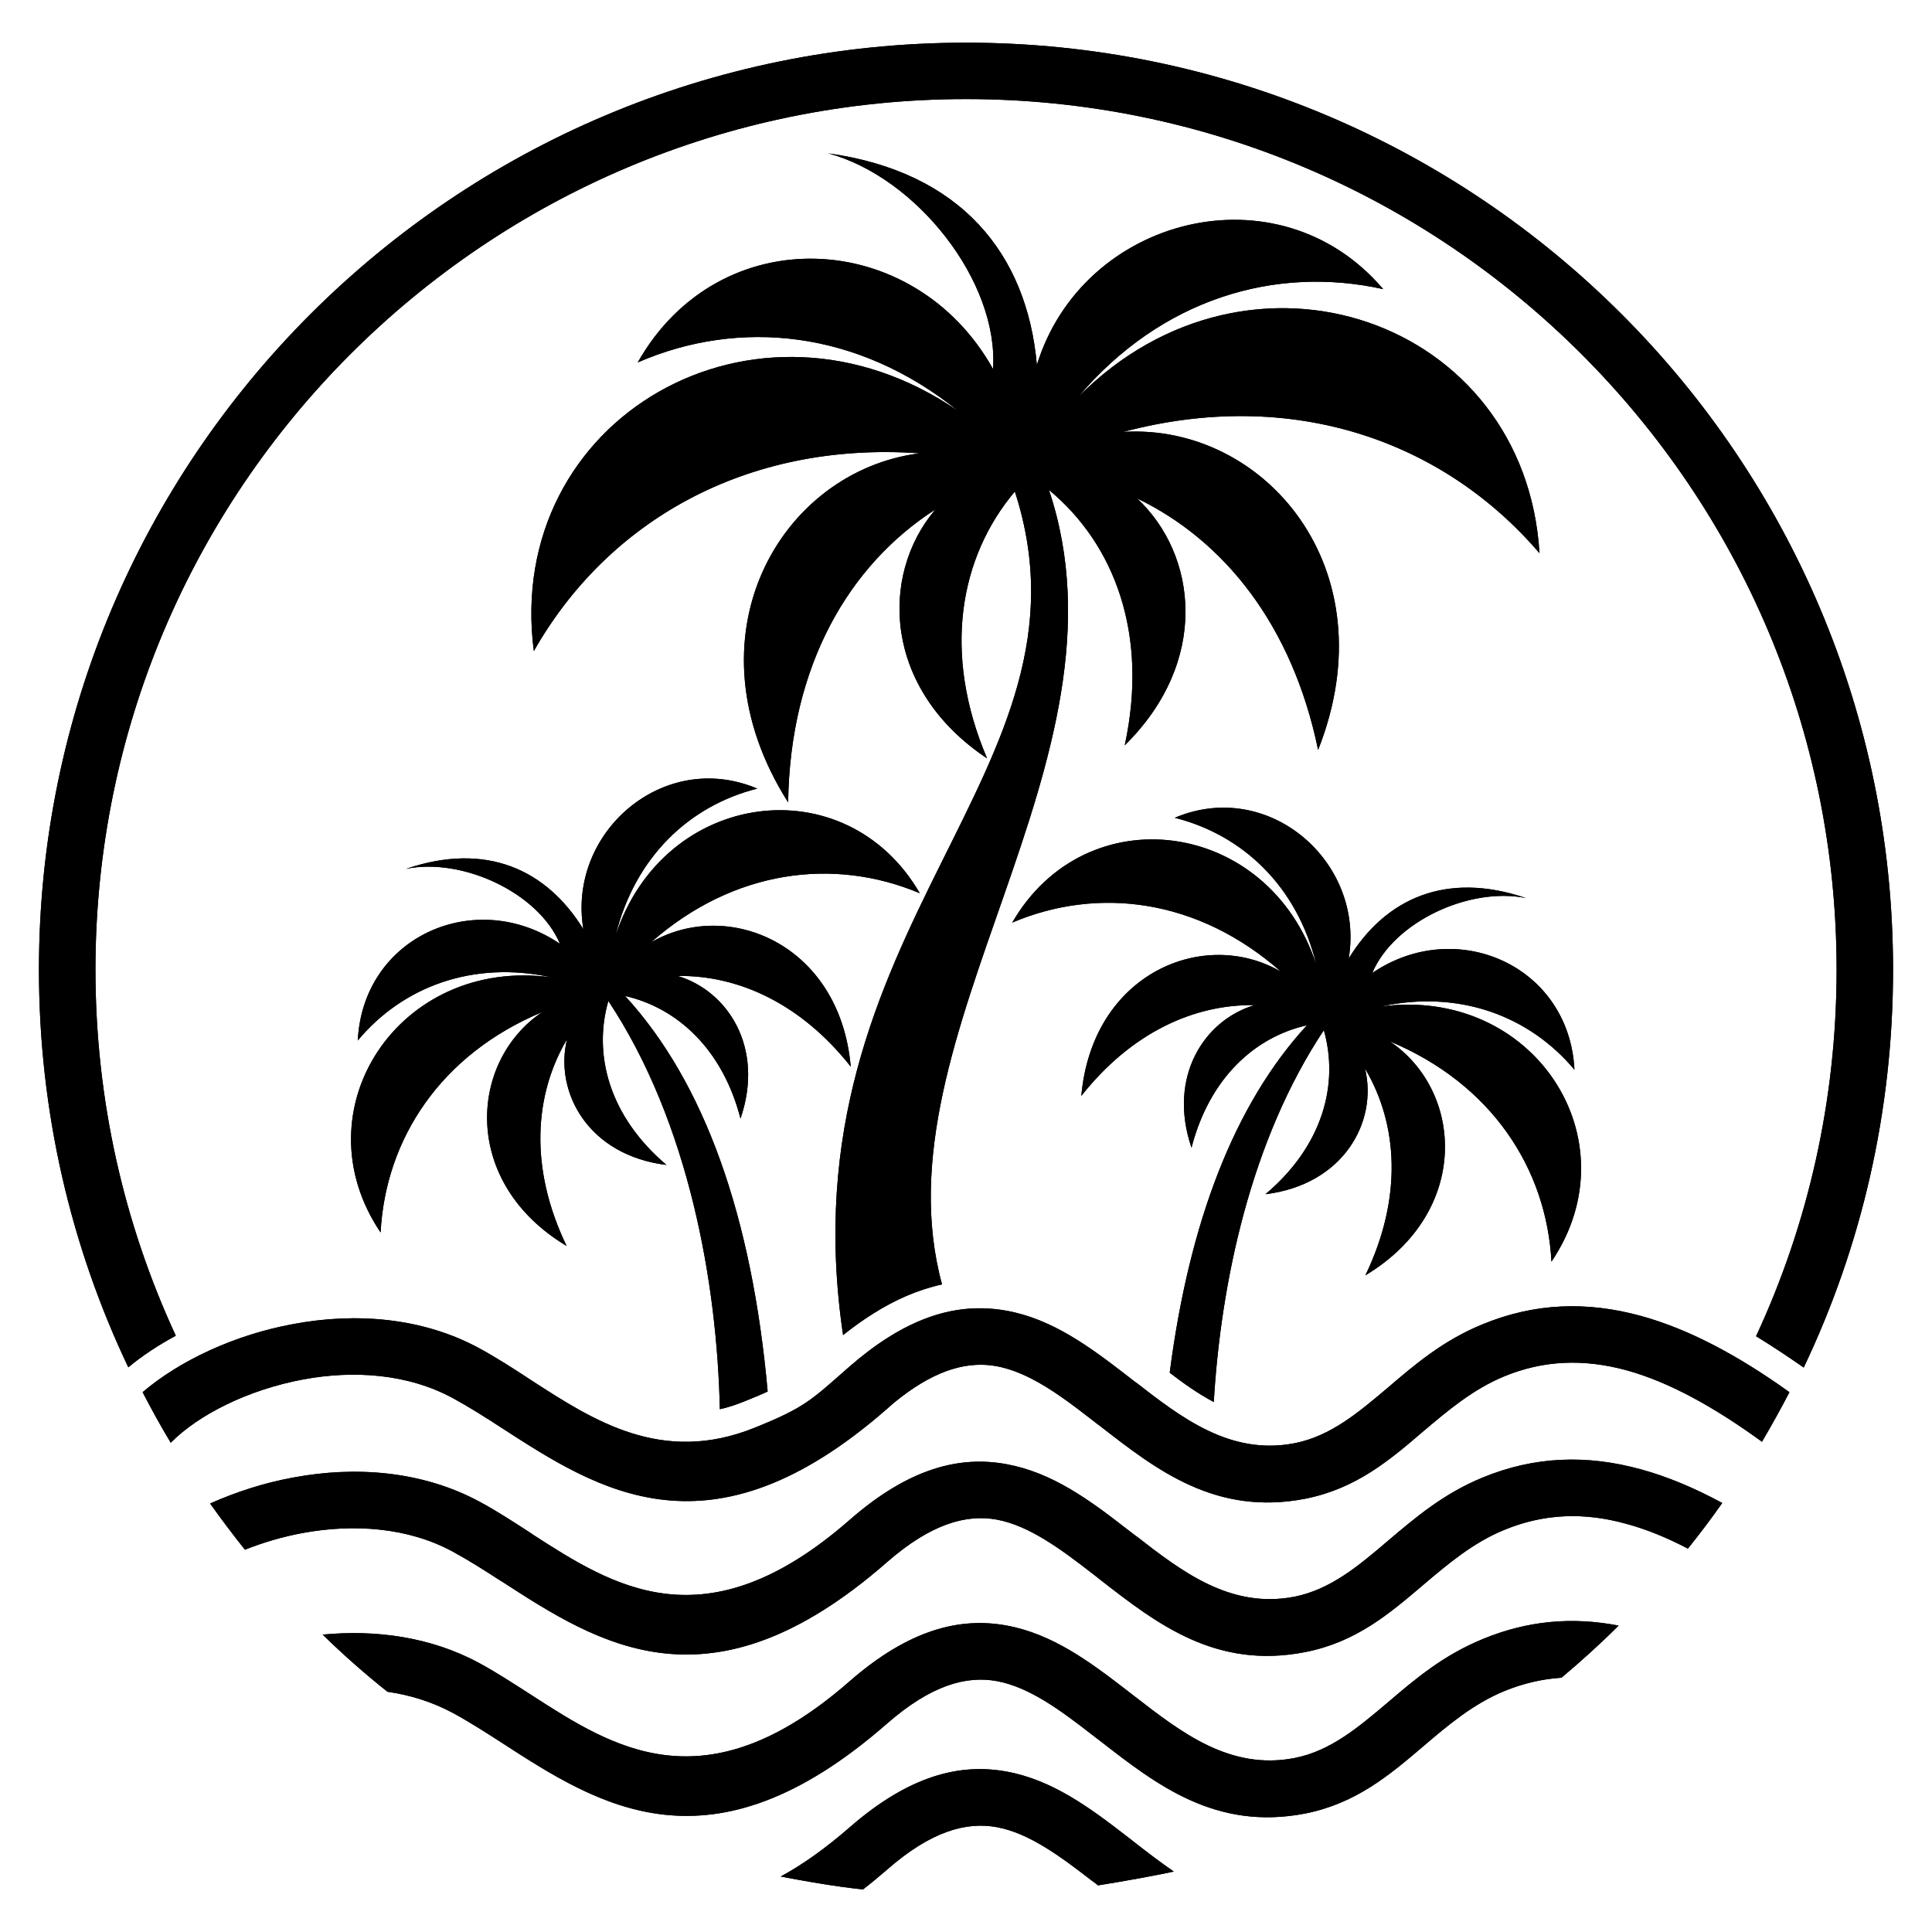 <?xml version="1.0" encoding="utf-8"?>
<!-- Generator: Adobe Illustrator 16.0.0, SVG Export Plug-In . SVG Version: 6.00 Build 0)  -->
<!DOCTYPE svg PUBLIC "-//W3C//DTD SVG 1.1//EN" "http://www.w3.org/Graphics/SVG/1.1/DTD/svg11.dtd">
<svg version="1.1" id="Calque_1" xmlns="http://www.w3.org/2000/svg" xmlns:xlink="http://www.w3.org/1999/xlink" x="0px" y="0px"
	 width="32px" height="32px" viewBox="0 0 32 32" enable-background="new 0 0 32 32" xml:space="preserve">
<g>
	<g>
		<defs>
			<path id="SVGID_1_" d="M8.842,10.784c1.211-2.135,3.501-3.479,6.39-3.276c-2.313,0.295-3.914,3.047-2.178,5.782
				c0.032-2.266,1.007-3.932,2.438-4.851c-0.93,1.098-0.856,2.981,0.857,4.122c-0.743-1.745-0.456-3.332,0.46-4.42
				c1.508,4.646-3.852,7.184-2.845,13.972c0.161-0.128,0.327-0.248,0.499-0.356c0.36-0.227,0.741-0.396,1.14-0.483
				c-1.124-4.134,3.273-8.676,1.771-13.159c1.086,0.898,1.654,2.392,1.255,4.23c1.408-1.385,1.207-3.15,0.206-4.089
				c1.433,0.69,2.57,2.092,2.997,4.165c1.191-3.012-0.904-5.413-3.229-5.267c2.799-0.743,5.302,0.144,6.896,2.009
				c-0.234-3.87-4.79-5.463-7.641-2.588c1.375-1.625,3.264-2.184,5.052-1.786c-1.733-2.038-4.979-1.206-5.736,1.256
				c-0.162-1.839-1.258-3.2-3.455-3.505c1.46,0.396,2.825,2.12,2.729,3.572c-1.303-2.333-4.532-2.5-5.885-0.109
				c1.683-0.732,3.645-0.536,5.305,0.803C12.521,4.507,8.341,6.933,8.842,10.784 M20.104,23.222
				c0.117-1.979,0.611-4.336,1.823-6.159c0.254,0.895-0.018,1.917-0.967,2.717c1.292-0.159,1.863-1.198,1.649-2.082
				c0.547,0.924,0.626,2.137,0.006,3.426c1.75-1.052,1.625-3.057,0.402-3.877c1.688,0.703,2.598,2.108,2.68,3.65
				c1.37-2.026-0.305-4.575-2.836-4.224c1.312-0.288,2.474,0.158,3.217,1.045c-0.088-1.729-1.959-2.547-3.349-1.602
				c0.356-0.846,1.609-1.432,2.547-1.241c-1.326-0.451-2.328,0.008-2.937,1c0.267-1.604-1.328-2.988-2.881-2.33
				c1.12,0.282,2.029,1.13,2.345,2.435c-0.795-2.426-3.815-2.815-5.037-0.699c1.425-0.604,3.081-0.396,4.452,0.814
				c-1.271-0.742-3.127,0.02-3.308,2.057c0.828-1.048,1.864-1.519,2.869-1.504c-0.833,0.248-1.444,1.186-1.044,2.362
				c0.297-1.15,1.044-1.833,1.912-2.028c-1.196,1.299-1.949,3.249-2.273,5.755C19.605,22.915,19.848,23.086,20.104,23.222z
				 M11.923,23.341c-0.046-2.084-0.51-4.747-1.847-6.762c-0.257,0.896,0.018,1.914,0.963,2.716c-1.29-0.157-1.86-1.199-1.648-2.081
				c-0.546,0.923-0.626,2.138-0.006,3.423c-1.75-1.048-1.622-3.054-0.404-3.874c-1.686,0.703-2.596,2.106-2.677,3.651
				c-1.368-2.026,0.305-4.576,2.836-4.225c-1.312-0.287-2.475,0.158-3.214,1.045c0.087-1.729,1.955-2.547,3.349-1.601
				c-0.357-0.847-1.614-1.432-2.55-1.242c1.326-0.451,2.327,0.009,2.937,0.999c-0.267-1.602,1.328-2.986,2.881-2.328
				c-1.121,0.281-2.026,1.13-2.347,2.433c0.797-2.424,3.814-2.813,5.039-0.7c-1.423-0.6-3.084-0.392-4.453,0.814
				c1.271-0.738,3.13,0.023,3.309,2.058c-0.824-1.045-1.864-1.517-2.866-1.502c0.829,0.248,1.443,1.187,1.04,2.362
				c-0.297-1.149-1.044-1.832-1.912-2.031c1.32,1.438,2.103,3.659,2.362,6.552c-0.132,0.062-0.266,0.114-0.395,0.167
				C12.185,23.269,12.053,23.313,11.923,23.341z M16.002,0.707c4.239,0,8.08,1.718,10.858,4.497
				c2.778,2.778,4.495,6.619,4.495,10.857c0,2.36-0.528,4.593-1.48,6.59c-0.255-0.178-0.519-0.354-0.789-0.519
				c0.857-1.844,1.334-3.902,1.334-6.071c0-3.981-1.613-7.585-4.226-10.196c-2.607-2.608-6.211-4.224-10.192-4.224
				c-3.984,0-7.589,1.616-10.197,4.224C3.193,8.476,1.581,12.08,1.581,16.061c0,2.166,0.477,4.219,1.331,6.063
				c-0.283,0.151-0.55,0.327-0.787,0.523c-0.95-1.997-1.48-4.23-1.48-6.587c0-4.238,1.718-8.08,4.497-10.857
				C7.922,2.425,11.76,0.707,16.002,0.707z"/>
		</defs>
		<use xlink:href="#SVGID_1_"  overflow="visible" fill-rule="evenodd" clip-rule="evenodd"/>
		<clipPath id="SVGID_2_">
			<use xlink:href="#SVGID_1_"  overflow="visible"/>
		</clipPath>
		<rect x="0.645" y="0.707" clip-path="url(#SVGID_2_)" width="30.711" height="22.634"/>
	</g>
	<g>
		<defs>
			<path id="SVGID_3_" d="M7.945,24.874c-0.954-0.516-2.067-0.593-3.085-0.402c-0.486,0.088-0.955,0.241-1.38,0.431
				c0.186,0.261,0.378,0.516,0.577,0.765c0.301-0.12,0.629-0.217,0.97-0.279c0.827-0.15,1.724-0.095,2.473,0.311
				c0.275,0.15,0.536,0.317,0.806,0.492h0.003c1.618,1.049,3.46,2.237,6.377-0.313c0.736-0.645,1.323-0.802,1.828-0.709
				c0.533,0.101,1.048,0.482,1.569,0.885c0.302,0.233-0.068-0.051,0.14,0.11c0.935,0.727,1.915,1.491,3.399,1.198
				c0.837-0.164,1.389-0.633,1.958-1.118c0.405-0.343,0.82-0.694,1.333-0.904c0.655-0.271,1.32-0.298,2.026-0.101
				c0.327,0.088,0.666,0.226,1.018,0.41c0.197-0.245,0.387-0.497,0.569-0.756c-0.461-0.249-0.906-0.436-1.343-0.556
				c-0.906-0.25-1.771-0.217-2.624,0.134c-0.657,0.27-1.125,0.671-1.581,1.058c-0.478,0.407-0.938,0.795-1.535,0.916
				c-1.067,0.207-1.876-0.422-2.646-1.021c0.031,0.025,0.084,0.066-0.003,0l-0.142-0.109c-0.611-0.475-1.226-0.925-1.973-1.063
				c-0.773-0.146-1.619,0.056-2.611,0.926c-2.386,2.083-3.911,1.097-5.255,0.23v-0.002C8.514,25.212,8.22,25.021,7.945,24.874
				 M8.309,28.864c1.618,1.048,3.46,2.239,6.377-0.311c0.736-0.645,1.323-0.802,1.828-0.708c0.533,0.099,1.048,0.479,1.569,0.884
				c0.27,0.208-0.052-0.041,0.14,0.107c0.935,0.727,1.915,1.49,3.399,1.201c0.837-0.167,1.389-0.633,1.958-1.118
				c0.405-0.346,0.82-0.696,1.333-0.908c0.313-0.129,0.632-0.202,0.95-0.223c0.328-0.275,0.646-0.563,0.946-0.863
				c-0.771-0.149-1.514-0.082-2.25,0.223c-0.657,0.269-1.125,0.667-1.581,1.057c-0.478,0.403-0.938,0.796-1.535,0.913
				c-1.067,0.208-1.876-0.422-2.646-1.018c0.026,0.021,0.064,0.049,0,0l-0.145-0.112c-0.611-0.472-1.226-0.925-1.973-1.063
				c-0.773-0.144-1.619,0.059-2.611,0.926c-2.386,2.086-3.914,1.097-5.257,0.23c-0.305-0.196-0.604-0.39-0.867-0.532
				c-0.805-0.438-1.722-0.559-2.6-0.475c0.342,0.334,0.699,0.649,1.074,0.947c0.378,0.054,0.741,0.168,1.08,0.349
				C7.786,28.527,8.045,28.694,8.309,28.864z M18.653,30.407c-0.611-0.473-1.226-0.924-1.973-1.063
				c-0.773-0.144-1.619,0.059-2.611,0.926c-0.404,0.351-0.78,0.617-1.138,0.811c0.347,0.067,0.688,0.126,1.016,0.172
				c0.115,0.016,0.232,0.029,0.347,0.042c0.131-0.101,0.259-0.208,0.392-0.322c0.736-0.647,1.323-0.803,1.828-0.709
				c0.533,0.1,1.048,0.482,1.569,0.885c0.059,0.044,0.091,0.066,0.104,0.079c0.488-0.079,0.906-0.155,1.255-0.229
				c-0.219-0.151-0.434-0.315-0.644-0.479c0.026,0.021,0.064,0.05,0,0L18.653,30.407z M7.945,22.335
				c-0.954-0.52-2.067-0.596-3.085-0.405c-0.981,0.179-1.893,0.612-2.498,1.129c0.146,0.282,0.301,0.563,0.466,0.837
				c0.462-0.466,1.282-0.879,2.199-1.049c0.827-0.153,1.724-0.096,2.473,0.31c0.286,0.156,0.545,0.322,0.809,0.493
				c1.618,1.048,3.46,2.239,6.377-0.31c0.075-0.069,0.148-0.13,0.221-0.186c0.636-0.492,1.152-0.609,1.607-0.524
				c0.184,0.035,0.369,0.104,0.554,0.197c0.34,0.171,0.679,0.426,1.016,0.688c0.302,0.233-0.068-0.05,0.14,0.107
				c0.935,0.727,1.915,1.49,3.399,1.201c0.837-0.167,1.389-0.633,1.958-1.122c0.405-0.342,0.82-0.692,1.333-0.904
				c0.655-0.27,1.32-0.293,2.026-0.101c0.693,0.191,1.435,0.596,2.244,1.184c0.158-0.269,0.311-0.544,0.455-0.821
				c-0.864-0.619-1.674-1.046-2.455-1.262c-0.906-0.249-1.771-0.215-2.624,0.136c-0.657,0.267-1.125,0.668-1.581,1.058
				c-0.478,0.403-0.938,0.795-1.535,0.913c-1.067,0.207-1.876-0.422-2.646-1.02c0.031,0.027,0.084,0.068-0.003,0l-0.142-0.11
				c-0.611-0.472-1.226-0.925-1.973-1.063c-0.066-0.012-0.135-0.023-0.202-0.029c-0.542-0.057-1.123,0.064-1.765,0.469
				c-0.208,0.131-0.422,0.292-0.645,0.486c-0.635,0.556-0.729,0.673-1.574,1.013c-1.529,0.614-2.661-0.12-3.683-0.781
				C8.508,22.668,8.209,22.479,7.945,22.335z"/>
		</defs>
		<use xlink:href="#SVGID_3_"  overflow="visible" fill-rule="evenodd" clip-rule="evenodd"/>
		<clipPath id="SVGID_4_">
			<use xlink:href="#SVGID_3_"  overflow="visible"/>
		</clipPath>
		<rect x="2.362" y="21.548" clip-path="url(#SVGID_4_)" width="27.276" height="9.745"/>
	</g>
</g>
</svg>
